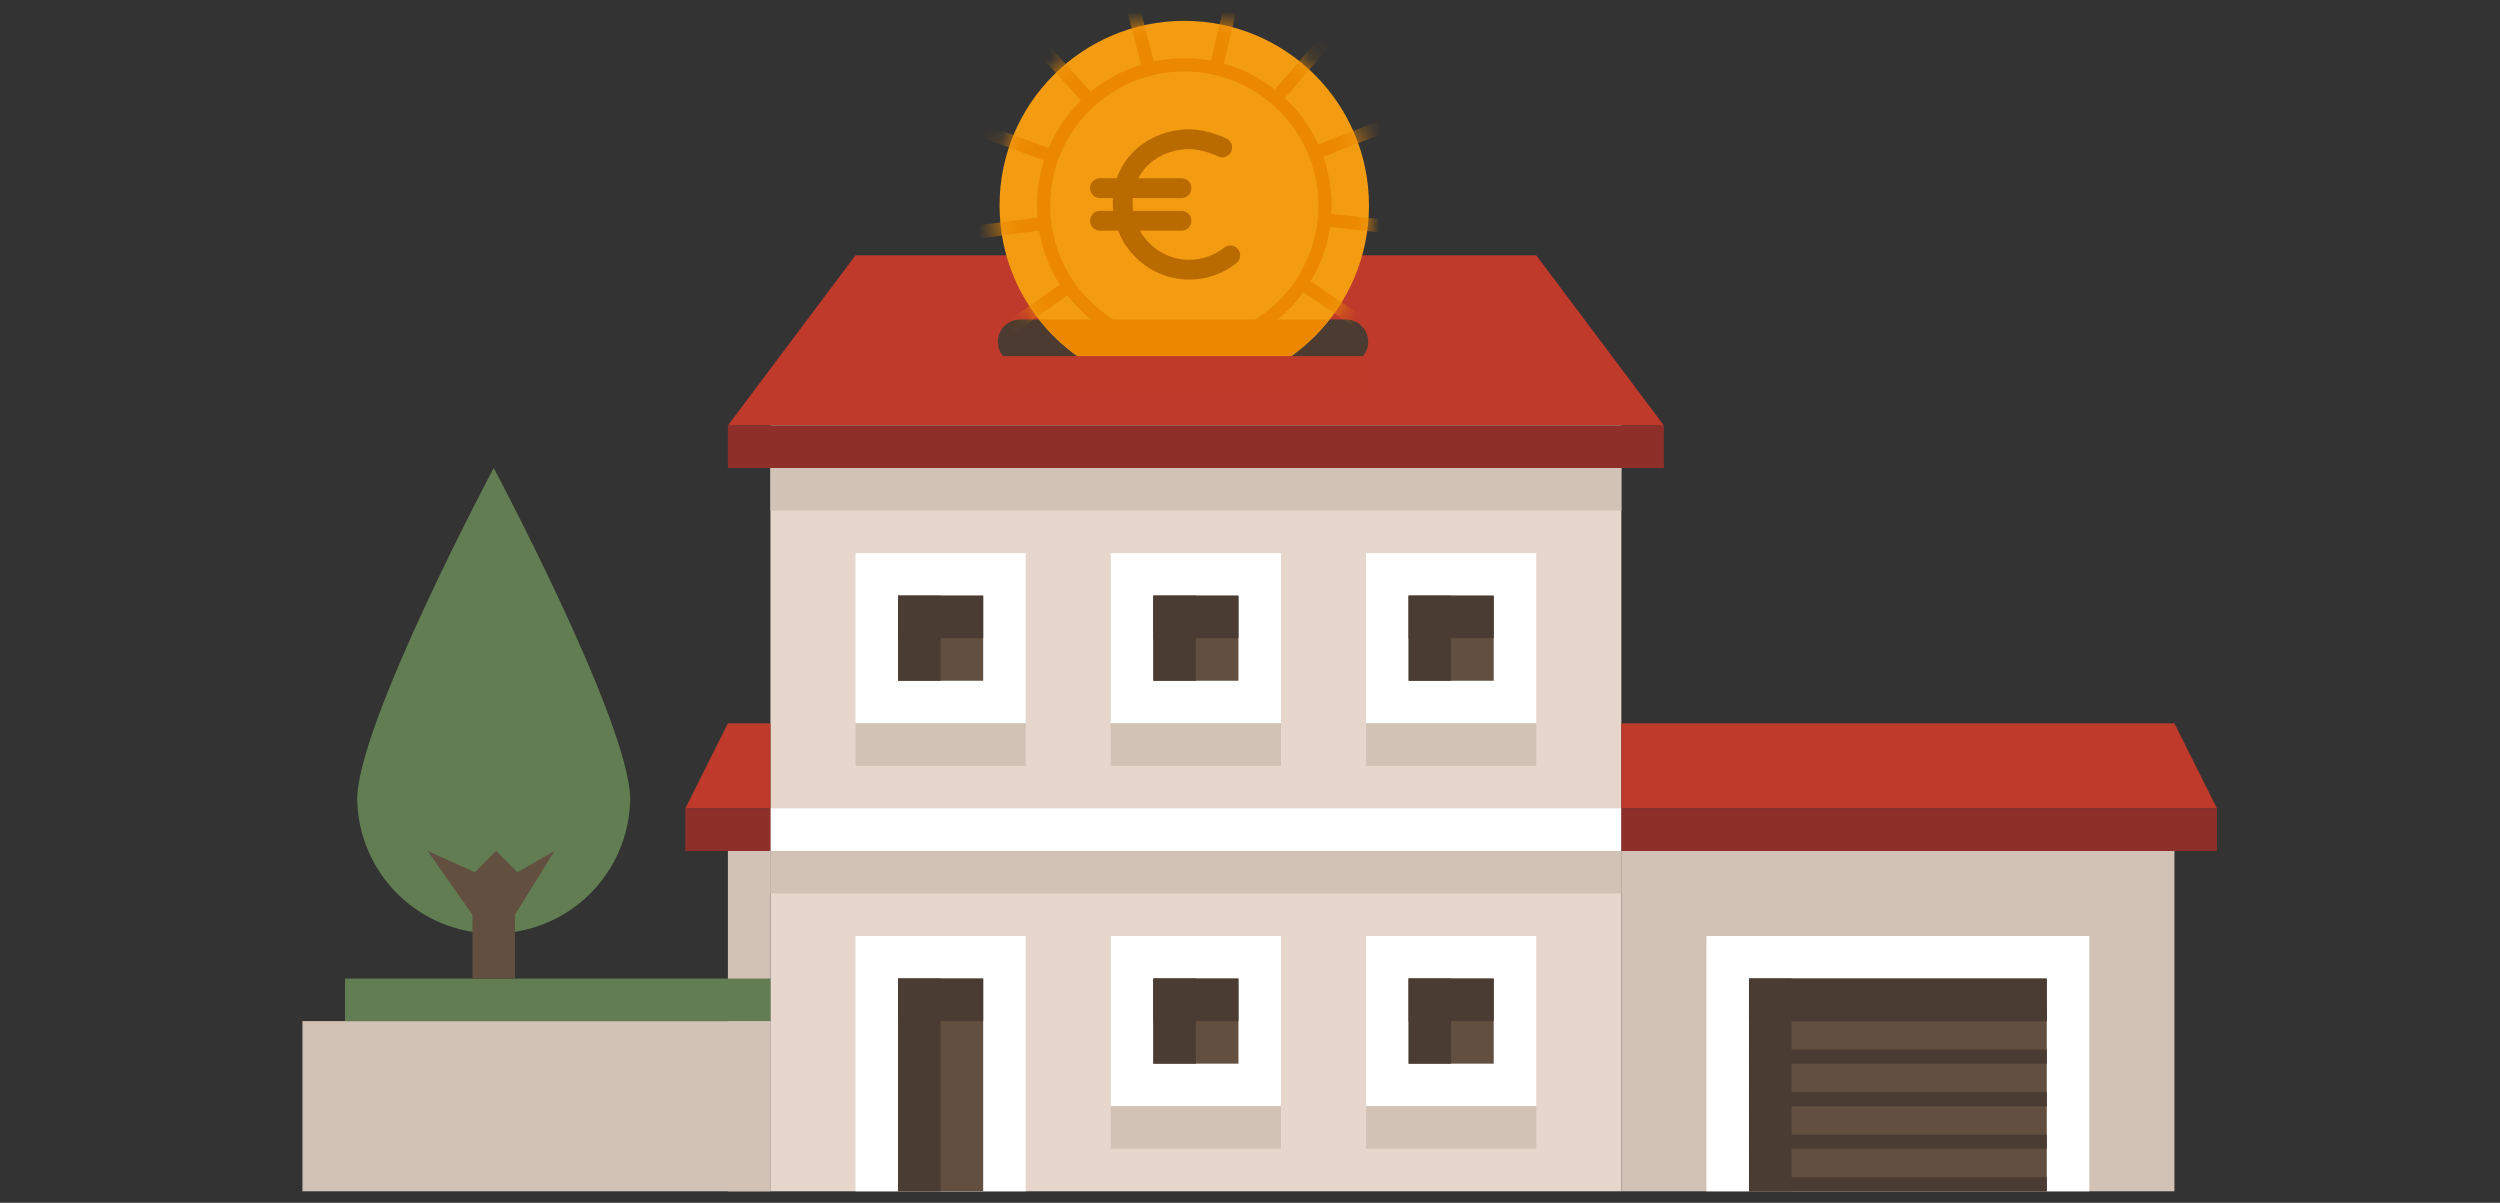 <svg width="106" height="51" viewBox="0 0 106 51" fill="none" xmlns="http://www.w3.org/2000/svg">
<rect x="0" y="0" width="106" height="51" fill="#333333" stroke="none"/>
<path d="M65.137 10.825H36.275L30.863 18.04H70.549L65.137 10.825Z" fill="#C03A2B"/>
<path d="M68.745 18.04H32.667V50.511H68.745V18.04Z" fill="#E6D6CB"/>
<path d="M43.49 23.452H36.275V30.668H43.49V23.452Z" fill="white"/>
<path d="M41.687 25.256H38.079V28.864H41.687V25.256Z" fill="#634F40"/>
<path d="M41.687 25.256H38.079V27.06H41.687V25.256Z" fill="#4A3B33"/>
<path d="M39.883 25.256H38.079V28.864H39.883V25.256Z" fill="#4A3B33"/>
<path d="M43.49 30.668H36.275V32.472H43.49V30.668Z" fill="#D2C1B5"/>
<path d="M65.137 23.452H57.922V30.668H65.137V23.452Z" fill="white"/>
<path d="M63.334 25.256H59.726V28.864H63.334V25.256Z" fill="#634F40"/>
<path d="M63.334 25.256H59.726V27.06H63.334V25.256Z" fill="#4A3B33"/>
<path d="M61.53 25.256H59.726V28.864H61.53V25.256Z" fill="#4A3B33"/>
<path d="M65.137 30.668H57.922V32.472H65.137V30.668Z" fill="#D2C1B5"/>
<path d="M54.314 23.452H47.098V30.668H54.314V23.452Z" fill="white"/>
<path d="M52.51 25.256H48.902V28.864H52.51V25.256Z" fill="#634F40"/>
<path d="M52.51 25.256H48.902V27.06H52.51V25.256Z" fill="#4A3B33"/>
<path d="M50.706 25.256H48.902V28.864H50.706V25.256Z" fill="#4A3B33"/>
<path d="M54.314 30.668H47.098V32.472H54.314V30.668Z" fill="#D2C1B5"/>
<path d="M68.745 34.276H32.667V36.079H68.745V34.276Z" fill="white"/>
<path d="M68.745 36.08H32.667V37.883H68.745V36.08Z" fill="#D2C1B5"/>
<path d="M70.549 18.04H30.863V19.844H70.549V18.04Z" fill="#8F2F2A"/>
<path d="M68.745 19.844H32.667V21.648H68.745V19.844Z" fill="#D2C1B5"/>
<path d="M54.314 39.687H47.098V46.903H54.314V39.687Z" fill="white"/>
<path d="M52.51 41.491H48.902V45.099H52.51V41.491Z" fill="#634F40"/>
<path d="M52.51 41.491H48.902V43.295H52.51V41.491Z" fill="#4A3B33"/>
<path d="M50.706 41.491H48.902V45.099H50.706V41.491Z" fill="#4A3B33"/>
<path d="M54.314 46.903H47.098V48.707H54.314V46.903Z" fill="#D2C1B5"/>
<path d="M43.49 39.687H36.275V50.511H43.49V39.687Z" fill="white"/>
<path d="M41.687 41.491H38.079V50.511H41.687V41.491Z" fill="#634F40"/>
<path d="M41.687 41.491H38.079V43.295H41.687V41.491Z" fill="#4A3B33"/>
<path d="M39.883 41.491H38.079V50.511H39.883V41.491Z" fill="#4A3B33"/>
<path d="M65.137 39.687H57.922V46.903H65.137V39.687Z" fill="white"/>
<path d="M63.334 41.491H59.726V45.099H63.334V41.491Z" fill="#634F40"/>
<path d="M63.334 41.491H59.726V43.295H63.334V41.491Z" fill="#4A3B33"/>
<path d="M61.53 41.491H59.726V45.099H61.53V41.491Z" fill="#4A3B33"/>
<path d="M65.137 46.903H57.922V48.707H65.137V46.903Z" fill="#D2C1B5"/>
<path d="M32.667 36.08H30.863V50.511H32.667V36.08Z" fill="#D2C1B5"/>
<path d="M29.059 34.276H32.667V30.668H30.863L29.059 34.276Z" fill="#C03A2B"/>
<path d="M32.667 34.276H29.059V36.079H32.667V34.276Z" fill="#8F2F2A"/>
<path d="M32.667 43.295H12.824V50.511H32.667V43.295Z" fill="#D2C1B5"/>
<path d="M32.667 41.491H14.628V43.295H32.667V41.491Z" fill="#617D51"/>
<path d="M26.72 33.901C26.692 35.417 26.07 36.862 24.988 37.924C23.905 38.986 22.449 39.582 20.933 39.582C19.416 39.582 17.96 38.986 16.878 37.924C15.795 36.862 15.173 35.417 15.145 33.901C15.145 30.694 20.934 19.844 20.934 19.844C20.934 19.844 26.72 30.704 26.72 33.901Z" fill="#617D51"/>
<path d="M21.936 36.981L21.034 36.08L20.132 36.981L18.128 36.08L20.032 38.785V41.491H21.835V38.785L23.513 36.08L21.936 36.981Z" fill="#634F40"/>
<path d="M92.196 36.08H68.745V50.511H92.196V36.08Z" fill="#D2C1B5"/>
<path d="M94 34.276H68.745V30.668H92.196L94 34.276Z" fill="#C03A2B"/>
<path d="M94 34.276H68.745V36.079H94V34.276Z" fill="#8F2F2A"/>
<path d="M88.588 39.687H72.353V50.511H88.588V39.687Z" fill="white"/>
<path d="M86.784 41.491H74.157V50.511H86.784V41.491Z" fill="#634F40"/>
<path d="M86.784 41.491H74.157V43.295H86.784V41.491Z" fill="#4A3B33"/>
<path d="M75.961 41.491H74.157V50.511H75.961V41.491Z" fill="#4A3B33"/>
<path d="M74.157 44.802H86.784" stroke="#4A3B33" stroke-width="0.601" stroke-miterlimit="10"/>
<path d="M74.157 42.998H86.784" stroke="#4A3B33" stroke-width="0.601" stroke-miterlimit="10"/>
<path d="M74.157 46.606H86.784" stroke="#4A3B33" stroke-width="0.601" stroke-miterlimit="10"/>
<path d="M74.157 48.41H86.784" stroke="#4A3B33" stroke-width="0.601" stroke-miterlimit="10"/>
<path d="M74.157 50.214H86.784" stroke="#4A3B33" stroke-width="0.601" stroke-miterlimit="10"/>
<path d="M57.065 13.546H43.255C42.732 13.546 42.308 13.969 42.308 14.492C42.308 15.015 42.732 15.439 43.255 15.439H57.065C57.588 15.439 58.012 15.015 58.012 14.492C58.012 13.969 57.588 13.546 57.065 13.546Z" fill="#4C3B31"/>
<path d="M50.213 16.548C54.539 16.548 58.045 13.042 58.045 8.716C58.045 4.391 54.539 0.884 50.213 0.884C45.888 0.884 42.381 4.391 42.381 8.716C42.381 13.042 45.888 16.548 50.213 16.548Z" fill="#F39C12"/>
<mask id="mask0_9064_1907" style="mask-type:luminance" maskUnits="userSpaceOnUse" x="42" y="0" width="17" height="17">
<path d="M50.213 16.548C54.539 16.548 58.045 13.042 58.045 8.716C58.045 4.391 54.539 0.884 50.213 0.884C45.888 0.884 42.381 4.391 42.381 8.716C42.381 13.042 45.888 16.548 50.213 16.548Z" fill="white"/>
</mask>
<g mask="url(#mask0_9064_1907)">
<path d="M42.824 13.899L49.793 8.985" stroke="#EB8800" stroke-width="0.56" stroke-miterlimit="10"/>
<path d="M41.244 9.865L49.698 8.755" stroke="#EB8800" stroke-width="0.56" stroke-miterlimit="10"/>
<path d="M41.714 5.562L49.715 8.509" stroke="#EB8800" stroke-width="0.56" stroke-miterlimit="10"/>
<path d="M44.129 1.965L49.849 8.296" stroke="#EB8800" stroke-width="0.56" stroke-miterlimit="10"/>
<path d="M47.939 -0.091L50.062 8.167" stroke="#EB8800" stroke-width="0.56" stroke-miterlimit="10"/>
<path d="M52.275 -0.141L50.314 8.156" stroke="#EB8800" stroke-width="0.56" stroke-miterlimit="10"/>
<path d="M56.129 1.825L50.538 8.262" stroke="#EB8800" stroke-width="0.56" stroke-miterlimit="10"/>
<path d="M58.634 5.36L50.689 8.464" stroke="#EB8800" stroke-width="0.56" stroke-miterlimit="10"/>
<path d="M59.205 9.652L50.734 8.711" stroke="#EB8800" stroke-width="0.56" stroke-miterlimit="10"/>
<path d="M57.72 13.719L50.656 8.946" stroke="#EB8800" stroke-width="0.56" stroke-miterlimit="10"/>
</g>
<path d="M50.213 14.683C53.508 14.683 56.18 12.012 56.18 8.716C56.18 5.421 53.508 2.75 50.213 2.75C46.918 2.75 44.247 5.421 44.247 8.716C44.247 12.012 46.918 14.683 50.213 14.683Z" fill="#F39C12" stroke="#EB8800" stroke-width="0.56" stroke-miterlimit="10"/>
<path d="M51.821 6.251C51.821 6.251 51.132 5.904 50.437 5.904C48.88 5.904 47.602 7.008 47.602 8.582C47.602 10.156 48.869 11.434 50.426 11.434C51.081 11.434 51.687 11.209 52.163 10.828" stroke="#BA6B00" stroke-width="0.84" stroke-miterlimit="10" stroke-linecap="round"/>
<path d="M46.639 7.977H50.096" stroke="#BA6B00" stroke-width="0.84" stroke-miterlimit="10" stroke-linecap="round"/>
<path d="M46.639 9.361H50.096" stroke="#BA6B00" stroke-width="0.84" stroke-miterlimit="10" stroke-linecap="round"/>
<path d="M44.056 13.546C44.65 14.302 45.384 14.946 46.219 15.439H54.202C55.037 14.946 55.765 14.302 56.365 13.546H44.056Z" fill="#EB8800"/>
<path d="M58.045 15.099H42.372V16.577H58.045V15.099Z" fill="#C03A2A"/>
</svg>
